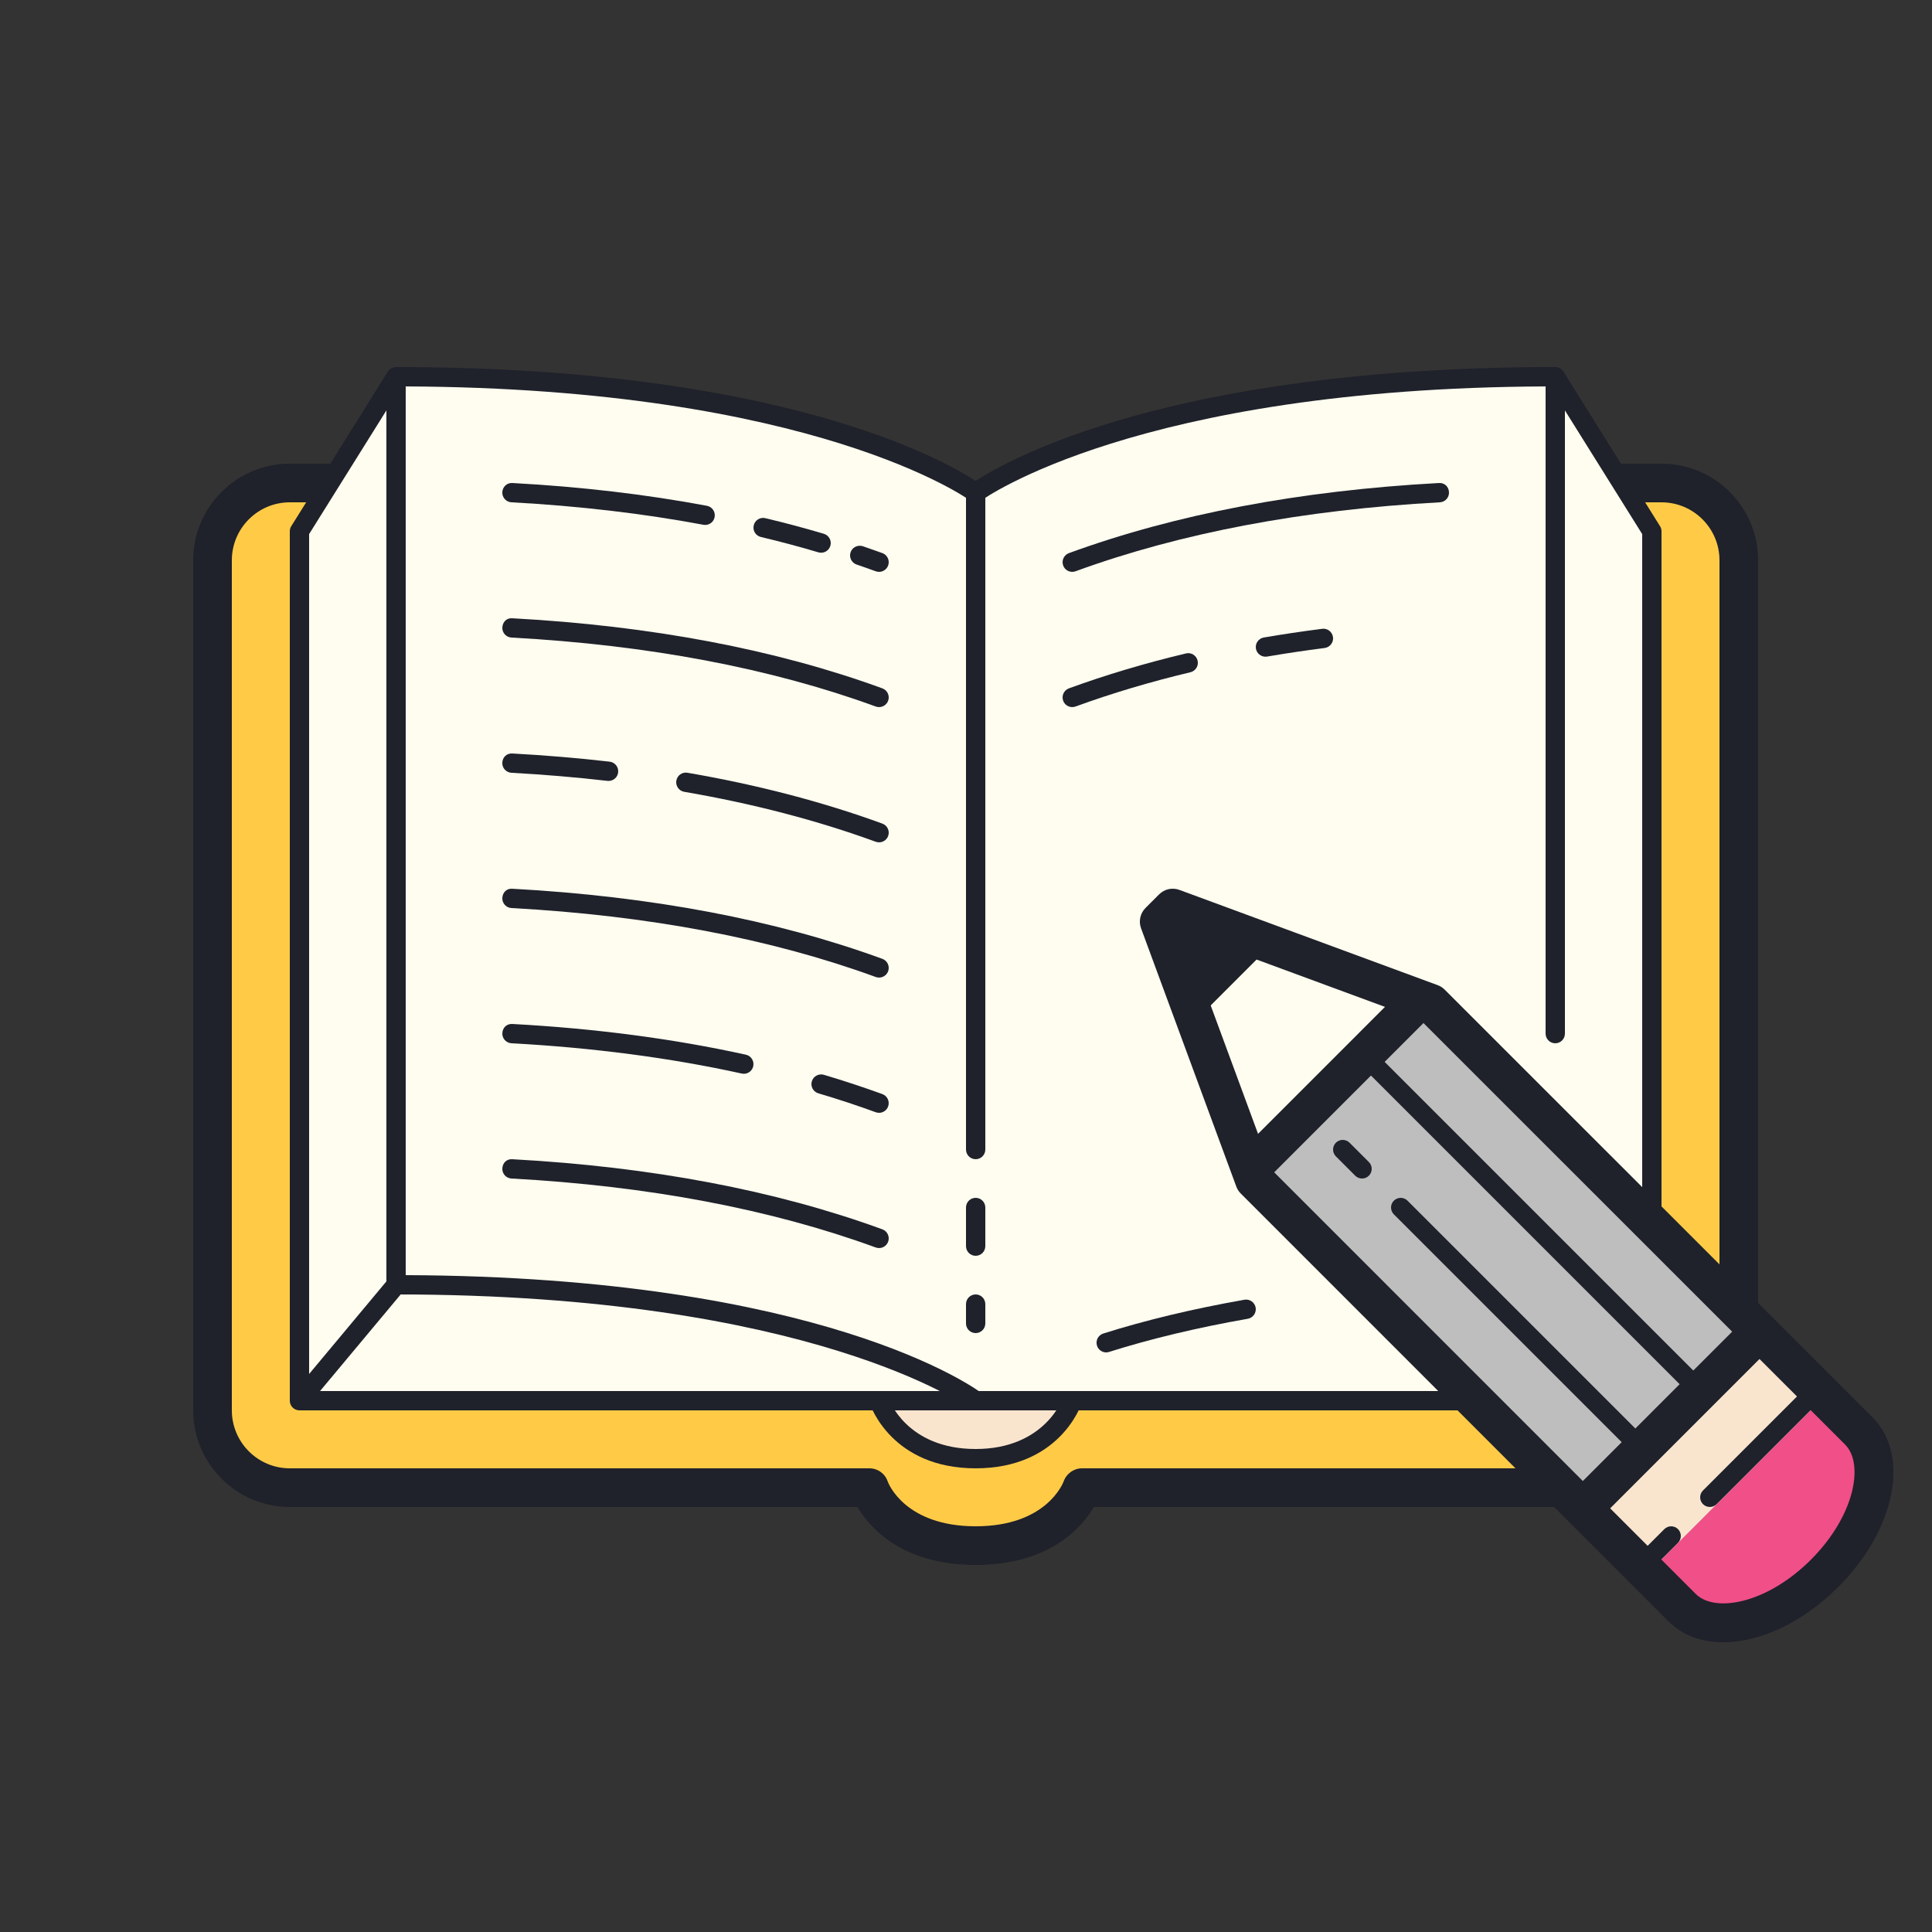 <svg xmlns="http://www.w3.org/2000/svg" xmlns:xlink="http://www.w3.org/1999/xlink" viewBox="0,0,256,256" width="100px" height="100px"><rect x="0" y="0" width="256" height="256" fill="#333333" stroke="none"/><g fill="none" fill-rule="nonzero" stroke="none" stroke-width="1" stroke-linecap="butt" stroke-linejoin="miter" stroke-miterlimit="10" stroke-dasharray="" stroke-dashoffset="0" font-family="none" font-weight="none" font-size="none" text-anchor="none" style="mix-blend-mode: normal"><g transform="scale(2.56,2.56)"><path d="M17,25h-2c-2.209,0 -4,1.791 -4,4v44c0,2.209 1.791,4 4,4h30c0,0 1,3 5.5,3c4.5,0 5.5,-3 5.5,-3h30c2.209,0 4,-1.791 4,-4v-44c0,-2.209 -1.791,-4 -4,-4h-2z" fill="#ffcb47"></path><path d="M45.5,72.5c0,0 1,3 5,3c4,0 5,-3 5,-3" fill="#f9e5ce"></path><path d="M50.5,76c-4.311,0 -5.429,-3.205 -5.475,-3.342c-0.087,-0.262 0.055,-0.545 0.316,-0.633c0.263,-0.087 0.544,0.054 0.632,0.314v0c0.038,0.109 0.958,2.661 4.527,2.661c3.598,0 4.517,-2.632 4.525,-2.658c0.089,-0.262 0.372,-0.403 0.633,-0.316c0.262,0.088 0.403,0.371 0.316,0.633c-0.045,0.136 -1.163,3.341 -5.474,3.341z" fill="#1f212b"></path><path d="M85.5,27.5v45h-70v-45l5,-8c22,0 30,6 30,6c0,0 8,-6 30,-6z" fill="#fefdef"></path><path d="M15.5,72.5h35c0,0 -8,-6 -30,-6z" fill="#fefdef"></path><path d="M20.5,19.5c22,0 30,6 30,6c0,0 8,-6 30,-6v47c-22,0 -30,6 -30,6c0,0 -8,-6 -30,-6z" fill="#fefdef"></path><path d="M85.5,73h-35c-0.215,0 -0.406,-0.138 -0.475,-0.342c-0.067,-0.204 0.002,-0.429 0.175,-0.559c0.332,-0.249 8.385,-6.1 30.3,-6.1c0.148,0 0.289,0.065 0.384,0.18l5,6c0.125,0.149 0.151,0.356 0.069,0.532c-0.083,0.177 -0.259,0.289 -0.453,0.289z" fill="#fefdef"></path><rect x="18.768" y="102.62" transform="rotate(-39.807)" width="1" height="7.81" fill="#1f212b"></rect><rect x="-45.731" y="57.855" transform="rotate(-50.149)" width="7.81" height="1" fill="#1f212b"></rect><path d="M45.5,50.599c-0.057,0 -0.115,-0.01 -0.172,-0.03c-5.427,-1.983 -11.771,-3.184 -18.855,-3.569c-0.275,-0.015 -0.487,-0.25 -0.472,-0.526c0.016,-0.275 0.218,-0.5 0.526,-0.472c7.183,0.391 13.624,1.611 19.145,3.628c0.259,0.095 0.393,0.382 0.298,0.642c-0.074,0.201 -0.266,0.327 -0.47,0.327z" fill="#1f212b"></path><path d="M55.5,29.599c-0.204,0 -0.396,-0.126 -0.47,-0.328c-0.095,-0.26 0.039,-0.547 0.298,-0.642c5.521,-2.017 11.962,-3.237 19.145,-3.628c0.306,-0.021 0.512,0.196 0.526,0.472c0.016,0.276 -0.196,0.512 -0.472,0.526c-7.085,0.386 -13.429,1.586 -18.855,3.569c-0.057,0.021 -0.115,0.031 -0.172,0.031z" fill="#1f212b"></path><path d="M45.5,36.599c-0.057,0 -0.115,-0.01 -0.172,-0.03c-5.427,-1.983 -11.771,-3.184 -18.855,-3.569c-0.275,-0.015 -0.487,-0.25 -0.472,-0.526c0.016,-0.275 0.218,-0.501 0.526,-0.472c7.183,0.391 13.624,1.611 19.145,3.628c0.259,0.095 0.393,0.382 0.298,0.642c-0.074,0.201 -0.266,0.327 -0.47,0.327z" fill="#1f212b"></path><path d="M45.5,64.599c-0.057,0 -0.115,-0.01 -0.172,-0.03c-5.427,-1.983 -11.771,-3.184 -18.855,-3.569c-0.275,-0.015 -0.487,-0.25 -0.472,-0.526c0.016,-0.275 0.218,-0.498 0.526,-0.472c7.183,0.391 13.624,1.611 19.145,3.628c0.259,0.095 0.393,0.382 0.298,0.642c-0.074,0.201 -0.266,0.327 -0.47,0.327z" fill="#1f212b"></path><path d="M42.5,28.609c-0.047,0 -0.095,-0.007 -0.143,-0.021c-0.962,-0.287 -1.963,-0.554 -2.973,-0.794c-0.269,-0.063 -0.436,-0.333 -0.371,-0.602c0.063,-0.27 0.335,-0.438 0.602,-0.371c1.029,0.244 2.048,0.517 3.027,0.808c0.265,0.079 0.415,0.357 0.337,0.622c-0.064,0.218 -0.263,0.358 -0.479,0.358z" fill="#1f212b"></path><path d="M45.5,29.599c-0.057,0 -0.115,-0.01 -0.172,-0.03c-0.312,-0.114 -0.646,-0.231 -0.989,-0.348c-0.261,-0.089 -0.401,-0.373 -0.313,-0.635c0.09,-0.262 0.372,-0.397 0.635,-0.313c0.352,0.12 0.691,0.239 1.011,0.355c0.259,0.095 0.393,0.382 0.298,0.642c-0.074,0.203 -0.266,0.329 -0.47,0.329z" fill="#1f212b"></path><path d="M36.501,27.171c-0.031,0 -0.062,-0.003 -0.093,-0.009c-3.117,-0.583 -6.46,-0.975 -9.936,-1.163c-0.275,-0.015 -0.487,-0.25 -0.472,-0.526c0.016,-0.275 0.24,-0.492 0.526,-0.472c3.519,0.19 6.905,0.587 10.064,1.179c0.271,0.051 0.45,0.312 0.399,0.583c-0.043,0.24 -0.253,0.408 -0.488,0.408z" fill="#1f212b"></path><path d="M45.5,43.599c-0.057,0 -0.115,-0.01 -0.172,-0.03c-3.029,-1.106 -6.364,-1.977 -9.913,-2.585c-0.271,-0.047 -0.454,-0.306 -0.408,-0.578c0.047,-0.271 0.301,-0.457 0.578,-0.408c3.607,0.619 7.001,1.505 10.087,2.632c0.259,0.095 0.393,0.382 0.298,0.642c-0.074,0.201 -0.266,0.327 -0.47,0.327z" fill="#1f212b"></path><path d="M31.501,40.421c-0.02,0 -0.039,-0.001 -0.058,-0.003c-1.631,-0.188 -3.303,-0.328 -4.971,-0.419c-0.275,-0.015 -0.487,-0.25 -0.472,-0.526c0.016,-0.275 0.218,-0.493 0.526,-0.472c1.688,0.092 3.38,0.233 5.029,0.423c0.274,0.032 0.472,0.279 0.44,0.554c-0.027,0.254 -0.244,0.443 -0.494,0.443z" fill="#1f212b"></path><path d="M45.5,57.599c-0.057,0 -0.115,-0.01 -0.172,-0.03c-0.957,-0.35 -1.957,-0.68 -2.97,-0.979c-0.266,-0.078 -0.416,-0.356 -0.338,-0.621c0.079,-0.265 0.358,-0.413 0.621,-0.338c1.033,0.307 2.053,0.643 3.03,0.999c0.259,0.095 0.393,0.382 0.298,0.642c-0.073,0.201 -0.265,0.327 -0.469,0.327z" fill="#1f212b"></path><path d="M38.5,55.579c-0.035,0 -0.071,-0.004 -0.107,-0.012c-3.676,-0.811 -7.686,-1.338 -11.92,-1.568c-0.275,-0.015 -0.487,-0.25 -0.472,-0.526c0.016,-0.275 0.218,-0.491 0.526,-0.472c4.287,0.232 8.352,0.768 12.08,1.59c0.27,0.06 0.44,0.326 0.381,0.596c-0.051,0.233 -0.258,0.392 -0.488,0.392z" fill="#1f212b"></path><path d="M65.499,33.99c-0.238,0 -0.45,-0.172 -0.492,-0.415c-0.047,-0.272 0.136,-0.531 0.408,-0.578c0.954,-0.164 1.964,-0.314 3.021,-0.45c0.269,-0.038 0.524,0.157 0.56,0.433c0.035,0.273 -0.158,0.524 -0.433,0.56c-1.042,0.134 -2.038,0.282 -2.979,0.444c-0.028,0.004 -0.057,0.006 -0.085,0.006z" fill="#1f212b"></path><path d="M55.5,36.599c-0.204,0 -0.396,-0.126 -0.47,-0.328c-0.095,-0.26 0.039,-0.547 0.298,-0.642c1.899,-0.693 3.937,-1.302 6.056,-1.807c0.271,-0.067 0.538,0.102 0.603,0.37c0.065,0.268 -0.102,0.538 -0.37,0.603c-2.082,0.496 -4.082,1.093 -5.944,1.773c-0.058,0.021 -0.116,0.031 -0.173,0.031z" fill="#1f212b"></path><path d="M86,24h-2.688l1.25,2h1.438c1.654,0 3,1.346 3,3v44c0,1.654 -1.346,3 -3,3h-30c-0.421,0 -0.801,0.276 -0.944,0.672c-0.035,0.095 -0.89,2.328 -4.556,2.328c-3.666,0 -4.521,-2.233 -4.552,-2.316c-0.135,-0.409 -0.517,-0.684 -0.948,-0.684h-30c-1.654,0 -3,-1.346 -3,-3v-44c0,-1.654 1.346,-3 3,-3h1.437l1.25,-2h-2.687c-2.757,0 -5,2.243 -5,5v44c0,2.757 2.243,5 5,5h29.381c0.631,1.067 2.302,3 6.119,3c3.817,0 5.488,-1.933 6.119,-3h29.381c2.757,0 5,-2.243 5,-5v-44c0,-2.757 -2.243,-5 -5,-5z" fill="#1f212b"></path><path d="M50.5,60c-0.276,0 -0.5,-0.224 -0.5,-0.5v-34c0,-0.276 0.224,-0.5 0.5,-0.5c0.276,0 0.5,0.224 0.5,0.5v34c0,0.276 -0.224,0.5 -0.5,0.5z" fill="#1f212b"></path><path d="M50.5,69c-0.276,0 -0.5,-0.224 -0.5,-0.5v-1c0,-0.276 0.224,-0.5 0.5,-0.5c0.276,0 0.5,0.224 0.5,0.5v1c0,0.276 -0.224,0.5 -0.5,0.5z" fill="#1f212b"></path><path d="M50.5,65c-0.276,0 -0.5,-0.224 -0.5,-0.5v-2c0,-0.276 0.224,-0.5 0.5,-0.5c0.276,0 0.5,0.224 0.5,0.5v2c0,0.276 -0.224,0.5 -0.5,0.5z" fill="#1f212b"></path><path d="M85.5,73h-70c-0.276,0 -0.5,-0.224 -0.5,-0.5v-45c0,-0.094 0.026,-0.186 0.076,-0.265l5,-8l0.848,0.529l-4.924,7.88v44.356h69v-44.356l-4.924,-7.879l0.848,-0.529l5,8c0.05,0.078 0.076,0.17 0.076,0.264v45c0,0.276 -0.224,0.5 -0.5,0.5z" fill="#1f212b"></path><path d="M94.437,81.437v0c-2.525,2.525 -5.825,3.319 -7.37,1.774l-22.138,-22.141l-4.929,-13.367l0.703,-0.703l13.367,4.93l22.141,22.137c1.545,1.546 0.751,4.845 -1.774,7.37" fill="#bebebe"></path><path d="M74.07,51.93l-13.367,-4.93l-0.703,0.703l4.929,13.367z" fill="#fefdef"></path><path d="M96.211,74.067l-1.786,-1.785l-9.144,9.144l1.786,1.786c1.546,1.546 4.845,0.751 7.37,-1.774c2.525,-2.526 3.319,-5.825 1.774,-7.371z" fill="#f04f88"></path><path d="M81.942,78.057l9.129,-9.129l3.354,3.354l-9.144,9.144z" fill="#f9e5ce"></path><rect x="2.745" y="112.136" transform="rotate(-45.001)" width="12.91" height="2" fill="#1f212b"></rect><rect x="3.025" y="87.542" transform="rotate(-45.001)" width="12.33" height="2" fill="#1f212b"></rect><rect x="6.64" y="80.11" transform="rotate(-45.001)" width="5.1" height="1" fill="#1f212b"></rect><path d="M60,47.703l0.703,-0.703l4.6,1.697l-3.607,3.606z" fill="#1f212b"></path><path d="M85,75.5c-0.128,0 -0.256,-0.049 -0.354,-0.146l-12.5,-12.5c-0.195,-0.195 -0.195,-0.512 0,-0.707c0.195,-0.195 0.512,-0.195 0.707,0l12.5,12.5c0.195,0.195 0.195,0.512 0,0.707c-0.098,0.097 -0.226,0.146 -0.353,0.146z" fill="#1f212b"></path><path d="M88,72.5c-0.128,0 -0.256,-0.049 -0.354,-0.146l-17.391,-17.391c-0.195,-0.195 -0.195,-0.512 0,-0.707c0.195,-0.195 0.512,-0.195 0.707,0l17.391,17.391c0.195,0.195 0.195,0.512 0,0.707c-0.098,0.097 -0.226,0.146 -0.353,0.146z" fill="#1f212b"></path><path d="M70.5,61c-0.128,0 -0.256,-0.049 -0.354,-0.146l-1,-1c-0.195,-0.195 -0.195,-0.512 0,-0.707c0.195,-0.195 0.512,-0.195 0.707,0l1,1c0.195,0.195 0.195,0.512 0,0.707c-0.098,0.097 -0.226,0.146 -0.353,0.146z" fill="#1f212b"></path><path d="M88.5,78c-0.128,0 -0.256,-0.049 -0.354,-0.146c-0.195,-0.195 -0.195,-0.512 0,-0.707l5.572,-5.572c0.195,-0.195 0.512,-0.195 0.707,0c0.195,0.195 0.195,0.512 0,0.707l-5.572,5.572c-0.098,0.097 -0.226,0.146 -0.353,0.146z" fill="#1f212b"></path><path d="M89.198,85.002c-1.113,0 -2.107,-0.352 -2.839,-1.083l-22.137,-22.142c-0.103,-0.102 -0.181,-0.226 -0.231,-0.361l-4.93,-13.367c-0.135,-0.366 -0.045,-0.777 0.231,-1.053l0.703,-0.703c0.275,-0.276 0.686,-0.368 1.053,-0.231l13.367,4.93c0.135,0.05 0.259,0.128 0.361,0.231l22.142,22.137c1.966,1.966 1.187,5.824 -1.774,8.785v0v0c-1.858,1.858 -4.07,2.857 -5.946,2.857zM65.792,60.519l21.982,21.986c0.99,0.989 3.679,0.503 5.957,-1.774v0c2.278,-2.278 2.763,-4.967 1.774,-5.957l-21.987,-21.982l-12.241,-4.514z" fill="#1f212b"></path><path d="M84.928,81.572c-0.128,0 -0.256,-0.049 -0.354,-0.146c-0.195,-0.195 -0.195,-0.512 0,-0.707l1.572,-1.572c0.195,-0.195 0.512,-0.195 0.707,0c0.195,0.195 0.195,0.512 0,0.707l-1.572,1.572c-0.097,0.097 -0.225,0.146 -0.353,0.146z" fill="#1f212b"></path><path d="M57.257,70c-0.212,0 -0.41,-0.136 -0.477,-0.35c-0.083,-0.263 0.063,-0.544 0.326,-0.627c2.196,-0.694 4.655,-1.282 7.307,-1.749c0.269,-0.047 0.531,0.134 0.579,0.406c0.047,0.272 -0.134,0.531 -0.406,0.579c-2.609,0.458 -5.024,1.036 -7.179,1.716c-0.05,0.018 -0.1,0.025 -0.15,0.025z" fill="#1f212b"></path><path d="M50.5,73c-0.104,0 -0.209,-0.032 -0.299,-0.099c-0.079,-0.06 -8.177,-5.901 -29.701,-5.901c-0.276,0 -0.5,-0.224 -0.5,-0.5v-47c0,-0.276 0.224,-0.5 0.5,-0.5c19.868,0 28.343,4.809 30,5.893c1.657,-1.084 10.132,-5.893 30,-5.893c0.276,0 0.5,0.224 0.5,0.5v34c0,0.276 -0.224,0.5 -0.5,0.5c-0.276,0 -0.5,-0.224 -0.5,-0.5v-33.499c-21.151,0.089 -29.122,5.841 -29.201,5.899c-0.178,0.132 -0.421,0.132 -0.599,0c-0.079,-0.059 -8.049,-5.81 -29.201,-5.899v46c21.538,0.088 29.47,5.852 29.8,6.099c0.221,0.166 0.266,0.478 0.101,0.699c-0.098,0.131 -0.248,0.201 -0.4,0.201z" fill="#1f212b"></path></g></g></svg>